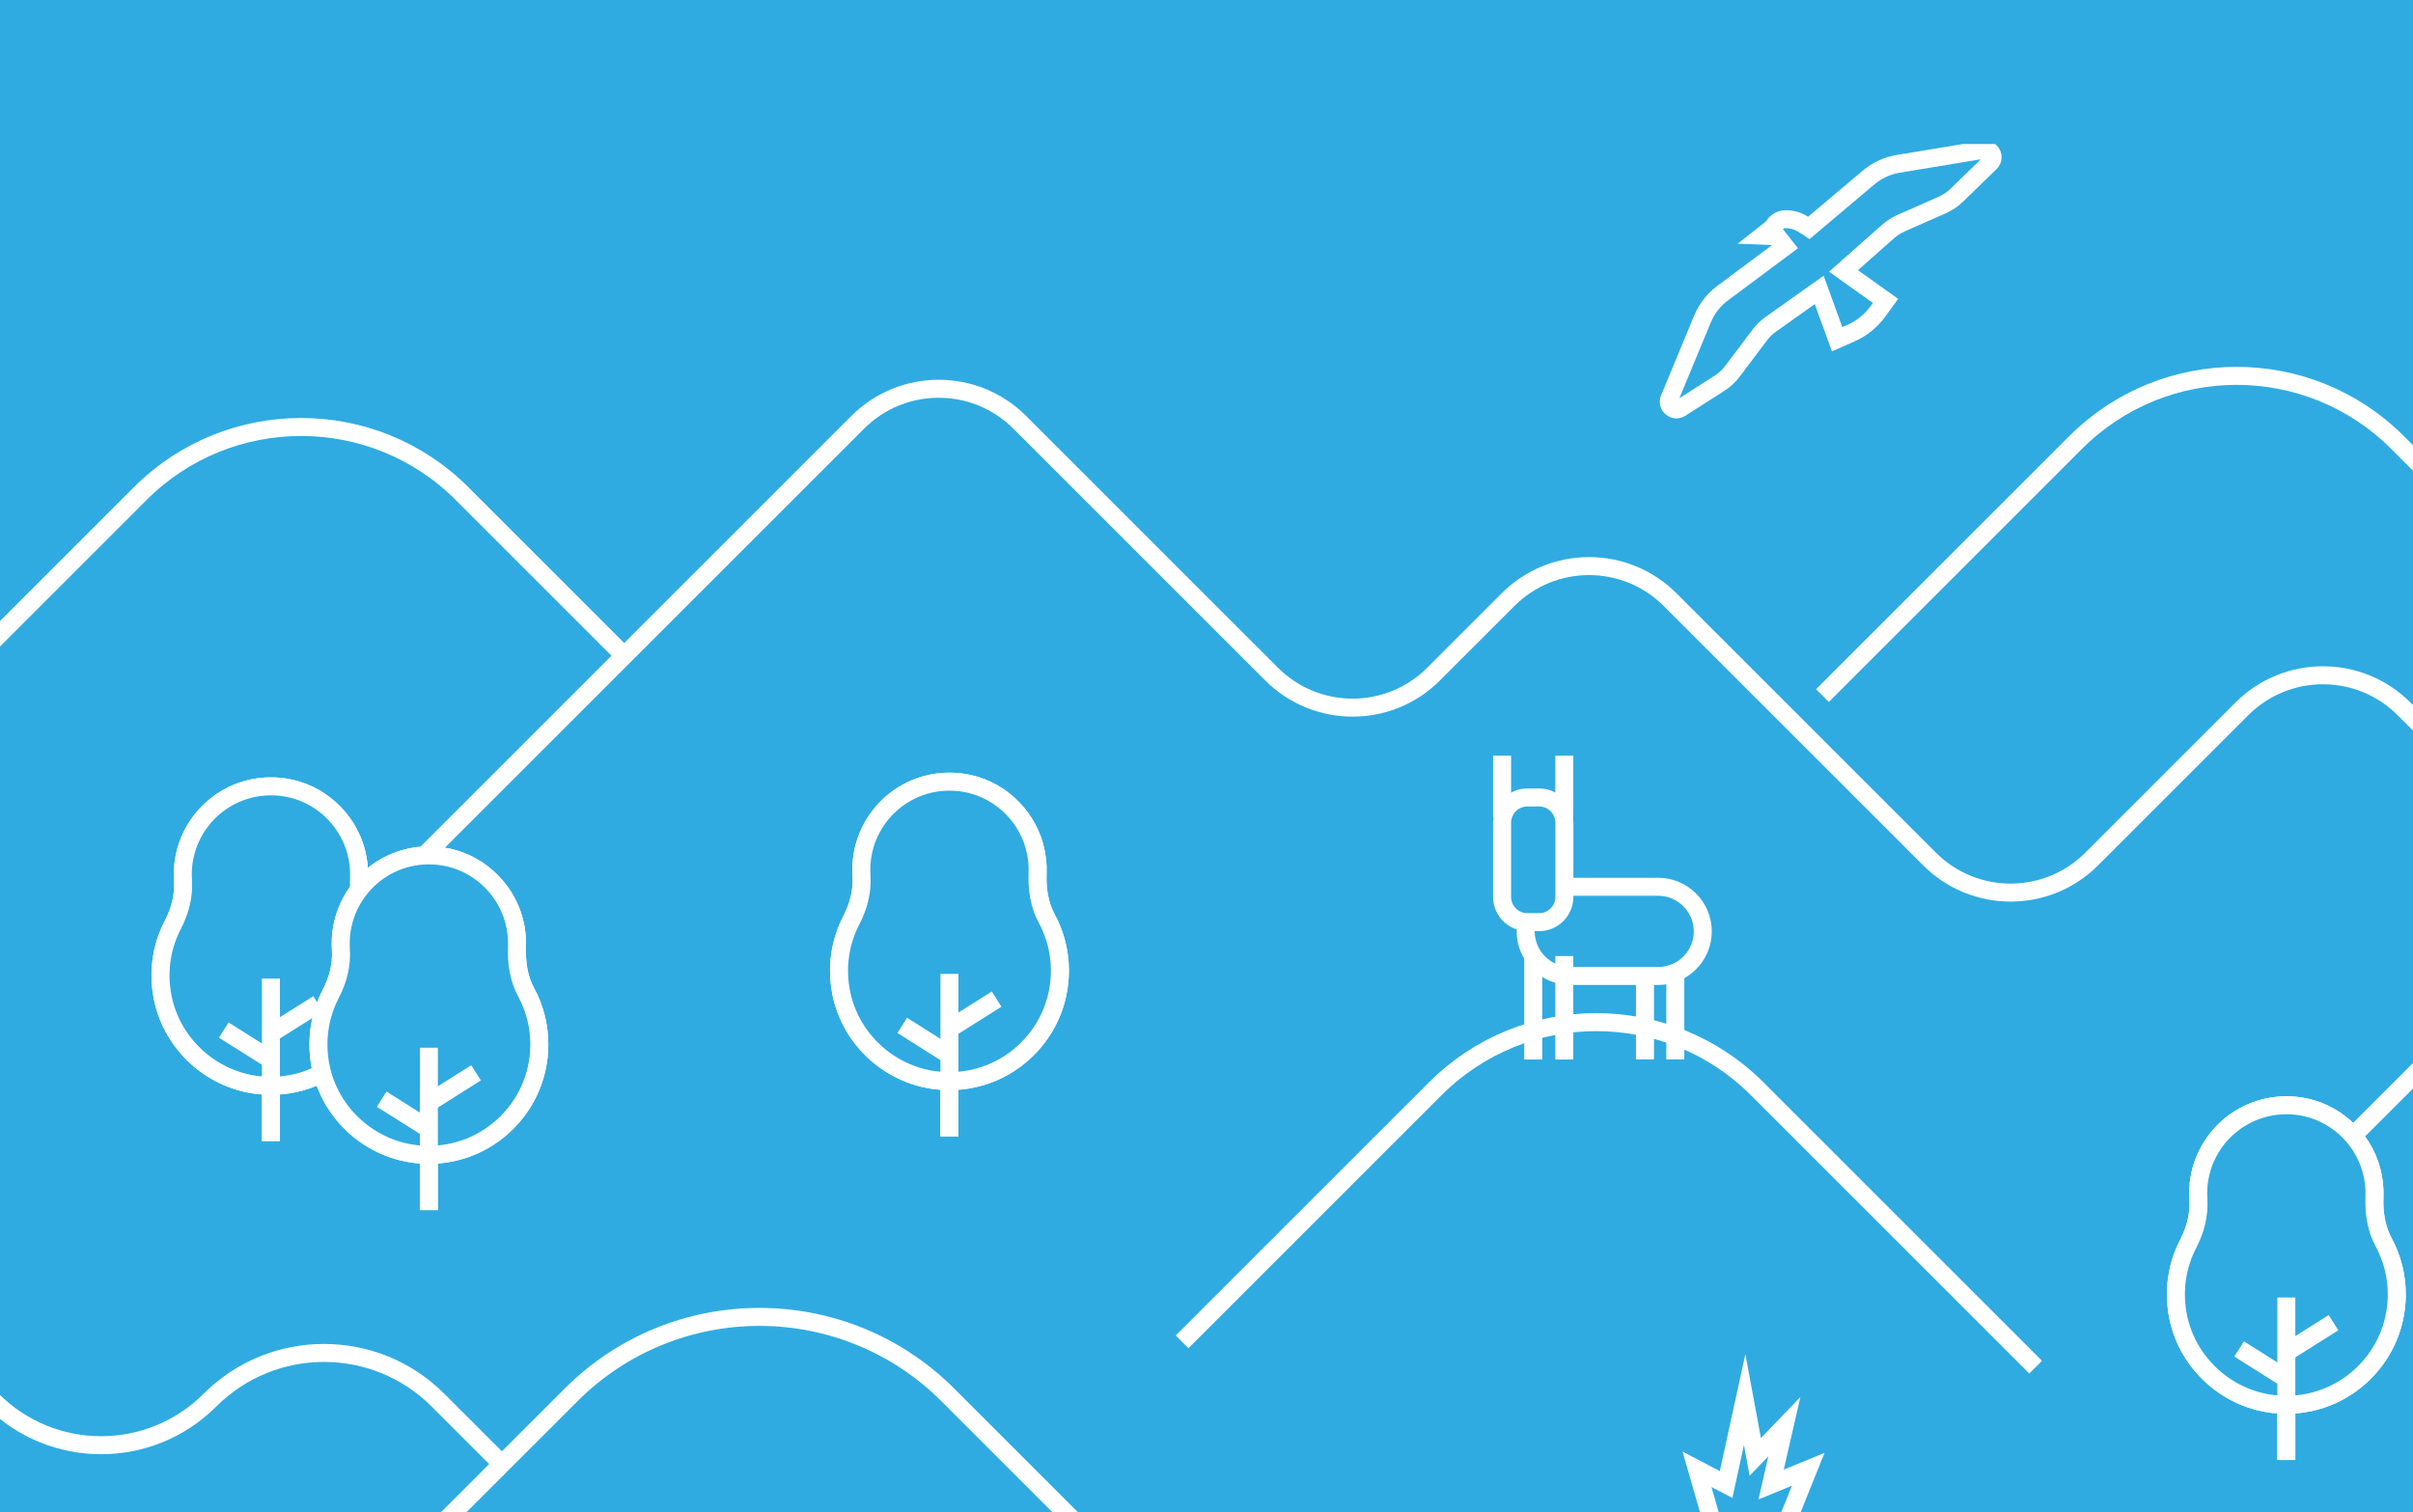 <svg width="268" height="168" viewBox="0 0 268 168" fill="none" xmlns="http://www.w3.org/2000/svg">
<rect x="0" y="0" width="268" height="168" fill="#333333" stroke="none"/>
<g clip-path="url(#clip0)">
<rect width="268" height="168" fill="#2FABE1"/>
<g clip-path="url(#clip1)">
<path d="M-12.55 82.96L15.57 54.84C25.44 44.97 41.45 44.97 51.32 54.84L82.25 85.77" fill="#2FABE1"/>
<path d="M-12.55 82.96L15.57 54.84C25.44 44.97 41.45 44.97 51.32 54.84L82.25 85.77" stroke="white" stroke-width="2" stroke-miterlimit="10"/>
<path d="M202.41 77.28L230.53 49.16C240.4 39.29 256.41 39.29 266.28 49.16L297.2 80.1" fill="#2FABE1"/>
<path d="M202.41 77.28L230.53 49.16C240.4 39.29 256.41 39.29 266.28 49.16L297.2 80.1" stroke="white" stroke-width="2" stroke-miterlimit="10"/>
<path d="M204.75 30.1L209.7 25.72C210.13 25.34 210.61 25.03 211.13 24.8L215.73 22.77C216.33 22.5 216.88 22.13 217.35 21.67L221.05 18.07C221.64 17.49 221.14 16.5 220.32 16.63L210.83 18.2C209.62 18.4 208.49 18.92 207.55 19.71L200.91 25.31C200.91 25.31 200 24.68 199.38 24.5C199.08 24.41 198.64 24.34 198.23 24.36C197.77 24.39 197.34 24.63 197.07 25.01L196.89 25.28L195.75 26.18L197.36 26.24L198.27 27.39L191.31 32.58C190.33 33.31 189.56 34.3 189.09 35.43L185.41 44.31C185.09 45.07 185.95 45.79 186.64 45.35L190.99 42.57C191.54 42.22 192.03 41.77 192.42 41.24L195.44 37.23C195.78 36.77 196.2 36.37 196.66 36.04L202.05 32.21L204.04 37.69L205.6 37C206.78 36.48 207.8 35.65 208.56 34.61L209.42 33.43L204.75 30.1Z" fill="#2FABE1"/>
<path d="M204.75 30.1L209.7 25.72C210.13 25.34 210.61 25.03 211.13 24.8L215.73 22.77C216.33 22.5 216.88 22.13 217.35 21.67L221.05 18.07C221.64 17.49 221.14 16.5 220.32 16.63L210.83 18.2C209.62 18.4 208.49 18.92 207.55 19.71L200.91 25.31C200.91 25.31 200 24.68 199.38 24.5C199.08 24.41 198.64 24.34 198.23 24.36C197.77 24.39 197.34 24.63 197.07 25.01L196.89 25.28L195.75 26.18L197.36 26.24L198.27 27.39L191.31 32.58C190.33 33.31 189.56 34.3 189.09 35.43L185.41 44.31C185.09 45.07 185.95 45.79 186.64 45.35L190.99 42.57C191.54 42.22 192.03 41.77 192.42 41.24L195.44 37.23C195.78 36.77 196.2 36.37 196.66 36.04L202.05 32.21L204.04 37.69L205.6 37C206.78 36.48 207.8 35.65 208.56 34.61L209.42 33.43L204.75 30.1Z" stroke="white" stroke-width="2" stroke-miterlimit="10"/>
<path d="M-126.56 180.74L-63.78 117.96C-56.78 110.96 -45.44 110.96 -38.44 117.96L-0.84 155.56C5.83 162.23 16.64 162.23 23.31 155.56C30.31 148.56 41.65 148.56 48.65 155.56L85.22 192.13" fill="#2FABE1"/>
<path d="M-126.56 180.74L-63.78 117.96C-56.78 110.96 -45.44 110.96 -38.44 117.96L-0.84 155.56C5.83 162.23 16.64 162.23 23.31 155.56C30.31 148.56 41.65 148.56 48.65 155.56L85.22 192.13" stroke="white" stroke-width="2" stroke-miterlimit="10"/>
<path d="M30.53 187.87L63.43 154.97C74.98 143.42 93.71 143.42 105.27 154.97L141.46 191.16" fill="#2FABE1"/>
<path d="M30.53 187.87L63.43 154.97C74.98 143.42 93.71 143.42 105.27 154.97L141.46 191.16" stroke="white" stroke-width="2" stroke-miterlimit="10"/>
<path d="M30.93 111.25L95.26 46.92C100.23 41.95 108.29 41.95 113.26 46.92L141.23 74.89C146.2 79.86 154.26 79.86 159.22 74.89L167.49 66.62C172.46 61.65 180.52 61.65 185.49 66.62L214.31 95.44C219.28 100.41 227.34 100.41 232.31 95.44L249 78.75C253.97 73.78 262.03 73.78 267 78.75L289.41 101.16" fill="#2FABE1"/>
<path d="M30.93 111.25L95.26 46.92C100.23 41.95 108.29 41.95 113.26 46.92L141.23 74.89C146.2 79.86 154.26 79.86 159.22 74.89L167.49 66.62C172.46 61.65 180.52 61.65 185.49 66.62L214.31 95.44C219.28 100.41 227.34 100.41 232.31 95.44L249 78.75C253.97 73.78 262.03 73.78 267 78.75L289.41 101.16" stroke="white" stroke-width="2" stroke-miterlimit="10"/>
<path d="M251.24 136.28L279.36 108.16C289.23 98.29 305.24 98.29 315.11 108.16L346.04 139.09" fill="#2FABE1"/>
<path d="M251.24 136.28L279.36 108.16C289.23 98.29 305.24 98.29 315.11 108.16L346.04 139.09" stroke="white" stroke-width="2" stroke-miterlimit="10"/>
<path d="M131.29 149.08L159.41 120.96C169.28 111.09 185.29 111.09 195.16 120.96L226.09 151.89" fill="#2FABE1"/>
<path d="M131.29 149.08L159.41 120.96C169.28 111.09 185.29 111.09 195.16 120.96L226.09 151.89" stroke="white" stroke-width="2" stroke-miterlimit="10"/>
<path d="M115.24 97.01C115.28 96.04 115.17 95.04 114.89 94.01C113.88 90.35 110.75 87.53 106.99 86.96C100.9 86.03 95.66 90.72 95.66 96.64C95.66 96.86 95.67 97.08 95.68 97.3C95.8 99.01 95.35 100.7 94.56 102.22C93.41 104.43 92.91 107.04 93.34 109.79C94.17 115.17 98.61 119.41 104.02 120.03C111.43 120.87 117.72 115.09 117.72 107.85C117.72 105.74 117.19 103.77 116.25 102.04C115.42 100.5 115.17 98.75 115.24 97.01Z" fill="#2FABE1"/>
<path d="M115.24 97.01C115.28 96.04 115.17 95.04 114.89 94.01C113.88 90.35 110.75 87.53 106.99 86.96C100.9 86.03 95.66 90.72 95.66 96.64C95.66 96.86 95.67 97.08 95.68 97.3C95.8 99.01 95.35 100.7 94.56 102.22C93.41 104.43 92.91 107.04 93.34 109.79C94.17 115.17 98.61 119.41 104.02 120.03C111.43 120.87 117.72 115.09 117.72 107.85C117.72 105.74 117.19 103.77 116.25 102.04C115.42 100.5 115.17 98.75 115.24 97.01Z" stroke="white" stroke-width="2" stroke-miterlimit="10"/>
<path d="M105.45 108.2V114.3V126.25" stroke="white" stroke-width="2" stroke-miterlimit="10"/>
<path d="M110.69 111L105.45 114.3" stroke="white" stroke-width="2" stroke-miterlimit="10"/>
<path d="M100.21 113.92L105.45 117.23" stroke="white" stroke-width="2" stroke-miterlimit="10"/>
<path d="M115.24 97.01C115.28 96.04 115.17 95.04 114.89 94.01C113.88 90.35 110.75 87.53 106.99 86.96C100.9 86.03 95.66 90.72 95.66 96.64C95.66 96.86 95.67 97.08 95.68 97.3C95.8 99.01 95.35 100.7 94.56 102.22C93.41 104.43 92.91 107.04 93.34 109.79C94.17 115.17 98.61 119.41 104.02 120.03C111.43 120.87 117.72 115.09 117.72 107.85C117.72 105.74 117.19 103.77 116.25 102.04C115.42 100.5 115.17 98.75 115.24 97.01Z" fill="#2FABE1"/>
<path d="M115.24 97.01C115.28 96.04 115.17 95.04 114.89 94.01C113.88 90.35 110.75 87.53 106.99 86.96C100.9 86.03 95.66 90.72 95.66 96.64C95.66 96.86 95.67 97.08 95.68 97.3C95.8 99.01 95.35 100.7 94.56 102.22C93.41 104.43 92.91 107.04 93.34 109.79C94.17 115.17 98.61 119.41 104.02 120.03C111.43 120.87 117.72 115.09 117.72 107.85C117.72 105.74 117.19 103.77 116.25 102.04C115.42 100.5 115.17 98.75 115.24 97.01Z" stroke="white" stroke-width="2" stroke-miterlimit="10"/>
<path d="M105.45 108.2V114.3V126.25" stroke="white" stroke-width="2" stroke-miterlimit="10"/>
<path d="M110.69 111L105.45 114.3" stroke="white" stroke-width="2" stroke-miterlimit="10"/>
<path d="M100.21 113.92L105.45 117.23" stroke="white" stroke-width="2" stroke-miterlimit="10"/>
<path d="M39.88 97.53C39.92 96.56 39.81 95.56 39.53 94.53C38.52 90.87 35.39 88.05 31.63 87.48C25.54 86.55 20.3 91.24 20.3 97.16C20.3 97.38 20.31 97.6 20.32 97.82C20.44 99.53 19.99 101.22 19.2 102.74C18.05 104.95 17.55 107.56 17.98 110.31C18.81 115.69 23.25 119.93 28.66 120.55C36.07 121.39 42.36 115.61 42.36 108.37C42.36 106.26 41.83 104.29 40.89 102.56C40.06 101.02 39.81 99.27 39.88 97.53Z" fill="#2FABE1"/>
<path d="M39.88 97.53C39.92 96.56 39.81 95.56 39.53 94.53C38.52 90.87 35.39 88.05 31.63 87.48C25.54 86.55 20.3 91.24 20.3 97.16C20.3 97.38 20.31 97.6 20.32 97.82C20.44 99.53 19.99 101.22 19.2 102.74C18.05 104.95 17.55 107.56 17.98 110.31C18.81 115.69 23.25 119.93 28.66 120.55C36.07 121.39 42.36 115.61 42.36 108.37C42.36 106.26 41.83 104.29 40.89 102.56C40.06 101.02 39.81 99.27 39.88 97.53Z" stroke="white" stroke-width="2" stroke-miterlimit="10"/>
<path d="M30.09 108.72V114.82V126.77" stroke="white" stroke-width="2" stroke-miterlimit="10"/>
<path d="M35.33 111.52L30.09 114.82" stroke="white" stroke-width="2" stroke-miterlimit="10"/>
<path d="M24.85 114.44L30.09 117.74" stroke="white" stroke-width="2" stroke-miterlimit="10"/>
<path d="M39.88 97.53C39.92 96.56 39.81 95.56 39.53 94.53C38.52 90.87 35.39 88.05 31.63 87.48C25.54 86.55 20.3 91.24 20.3 97.16C20.3 97.38 20.31 97.6 20.32 97.82C20.44 99.53 19.99 101.22 19.2 102.74C18.05 104.95 17.55 107.56 17.98 110.31C18.81 115.69 23.25 119.93 28.66 120.55C36.07 121.39 42.36 115.61 42.36 108.37C42.36 106.26 41.83 104.29 40.89 102.56C40.06 101.02 39.81 99.27 39.88 97.53Z" fill="#2FABE1"/>
<path d="M39.88 97.53C39.92 96.56 39.81 95.56 39.53 94.53C38.52 90.87 35.39 88.05 31.63 87.48C25.54 86.55 20.3 91.24 20.3 97.16C20.3 97.38 20.31 97.6 20.32 97.82C20.44 99.53 19.99 101.22 19.2 102.74C18.05 104.95 17.55 107.56 17.98 110.31C18.81 115.69 23.25 119.93 28.66 120.55C36.07 121.39 42.36 115.61 42.36 108.37C42.36 106.26 41.83 104.29 40.89 102.56C40.06 101.02 39.81 99.27 39.88 97.53Z" stroke="white" stroke-width="2" stroke-miterlimit="10"/>
<path d="M30.09 108.72V114.82V126.77" stroke="white" stroke-width="2" stroke-miterlimit="10"/>
<path d="M35.33 111.52L30.09 114.82" stroke="white" stroke-width="2" stroke-miterlimit="10"/>
<path d="M24.85 114.44L30.09 117.74" stroke="white" stroke-width="2" stroke-miterlimit="10"/>
<path d="M57.42 105.2C57.46 104.23 57.35 103.23 57.07 102.2C56.06 98.54 52.93 95.72 49.17 95.15C43.08 94.22 37.84 98.91 37.84 104.83C37.84 105.05 37.85 105.27 37.86 105.49C37.98 107.2 37.53 108.89 36.74 110.41C35.59 112.62 35.09 115.23 35.52 117.98C36.35 123.36 40.79 127.6 46.2 128.22C53.61 129.06 59.9 123.28 59.9 116.04C59.9 113.93 59.37 111.96 58.43 110.23C57.6 108.7 57.35 106.94 57.42 105.2Z" fill="#2FABE1"/>
<path d="M57.42 105.2C57.46 104.23 57.35 103.23 57.07 102.2C56.06 98.54 52.93 95.72 49.17 95.15C43.08 94.22 37.84 98.91 37.84 104.83C37.84 105.05 37.85 105.27 37.86 105.49C37.98 107.2 37.53 108.89 36.74 110.41C35.59 112.62 35.09 115.23 35.52 117.98C36.35 123.36 40.79 127.6 46.2 128.22C53.61 129.06 59.9 123.28 59.9 116.04C59.9 113.93 59.37 111.96 58.43 110.23C57.6 108.7 57.35 106.94 57.42 105.2Z" stroke="white" stroke-width="2" stroke-miterlimit="10"/>
<path d="M47.63 116.4V122.5V134.44" stroke="white" stroke-width="2" stroke-miterlimit="10"/>
<path d="M52.87 119.19L47.63 122.5" stroke="white" stroke-width="2" stroke-miterlimit="10"/>
<path d="M42.39 122.12L47.63 125.42" stroke="white" stroke-width="2" stroke-miterlimit="10"/>
<path d="M57.42 105.2C57.46 104.23 57.35 103.23 57.07 102.2C56.06 98.54 52.93 95.72 49.17 95.15C43.08 94.22 37.84 98.91 37.84 104.83C37.84 105.05 37.85 105.27 37.86 105.49C37.98 107.2 37.53 108.89 36.74 110.41C35.59 112.62 35.09 115.23 35.52 117.98C36.35 123.36 40.79 127.6 46.2 128.22C53.61 129.06 59.9 123.28 59.9 116.04C59.9 113.93 59.37 111.96 58.43 110.23C57.6 108.7 57.35 106.94 57.42 105.2Z" fill="#2FABE1"/>
<path d="M57.42 105.2C57.46 104.23 57.35 103.23 57.07 102.2C56.06 98.54 52.93 95.72 49.17 95.15C43.08 94.22 37.84 98.91 37.84 104.83C37.84 105.05 37.85 105.27 37.86 105.49C37.98 107.2 37.53 108.89 36.74 110.41C35.59 112.62 35.09 115.23 35.52 117.98C36.35 123.36 40.79 127.6 46.2 128.22C53.61 129.06 59.9 123.28 59.9 116.04C59.9 113.93 59.37 111.96 58.43 110.23C57.6 108.7 57.35 106.94 57.42 105.2Z" stroke="white" stroke-width="2" stroke-miterlimit="10"/>
<path d="M47.63 116.4V122.5V134.44" stroke="white" stroke-width="2" stroke-miterlimit="10"/>
<path d="M52.87 119.19L47.63 122.5" stroke="white" stroke-width="2" stroke-miterlimit="10"/>
<path d="M42.39 122.12L47.63 125.42" stroke="white" stroke-width="2" stroke-miterlimit="10"/>
<path d="M263.72 132.96C263.76 131.99 263.65 130.99 263.37 129.96C262.36 126.3 259.23 123.48 255.47 122.91C249.38 121.99 244.14 126.67 244.14 132.59C244.14 132.81 244.15 133.03 244.16 133.25C244.28 134.96 243.83 136.65 243.04 138.17C241.89 140.38 241.39 142.99 241.82 145.75C242.65 151.13 247.09 155.37 252.5 155.99C259.92 156.83 266.2 151.05 266.2 143.81C266.2 141.7 265.67 139.73 264.73 138C263.9 136.45 263.65 134.7 263.72 132.96Z" fill="#2FABE1"/>
<path d="M263.72 132.96C263.76 131.99 263.65 130.99 263.37 129.96C262.36 126.3 259.23 123.48 255.47 122.91C249.38 121.99 244.14 126.67 244.14 132.59C244.14 132.81 244.15 133.03 244.16 133.25C244.28 134.96 243.83 136.65 243.04 138.17C241.89 140.38 241.39 142.99 241.82 145.75C242.65 151.13 247.09 155.37 252.5 155.99C259.92 156.83 266.2 151.05 266.2 143.81C266.2 141.7 265.67 139.73 264.73 138C263.9 136.45 263.65 134.7 263.72 132.96Z" stroke="white" stroke-width="2" stroke-miterlimit="10"/>
<path d="M253.93 144.15V150.25V162.2" stroke="white" stroke-width="2" stroke-miterlimit="10"/>
<path d="M259.17 146.95L253.93 150.25" stroke="white" stroke-width="2" stroke-miterlimit="10"/>
<path d="M248.69 149.87L253.93 153.18" stroke="white" stroke-width="2" stroke-miterlimit="10"/>
<path d="M263.72 132.96C263.76 131.99 263.65 130.99 263.37 129.96C262.36 126.3 259.23 123.48 255.47 122.91C249.38 121.99 244.14 126.67 244.14 132.59C244.14 132.81 244.15 133.03 244.16 133.25C244.28 134.96 243.83 136.65 243.04 138.17C241.89 140.38 241.39 142.99 241.82 145.75C242.65 151.13 247.09 155.37 252.5 155.99C259.92 156.83 266.2 151.05 266.2 143.81C266.2 141.7 265.67 139.73 264.73 138C263.9 136.45 263.65 134.7 263.72 132.96Z" fill="#2FABE1"/>
<path d="M263.72 132.96C263.76 131.99 263.65 130.99 263.37 129.96C262.36 126.3 259.23 123.48 255.47 122.91C249.38 121.99 244.14 126.67 244.14 132.59C244.14 132.81 244.15 133.03 244.16 133.25C244.28 134.96 243.83 136.65 243.04 138.17C241.89 140.38 241.39 142.99 241.82 145.75C242.65 151.13 247.09 155.37 252.5 155.99C259.92 156.83 266.2 151.05 266.2 143.81C266.2 141.7 265.67 139.73 264.73 138C263.9 136.45 263.65 134.7 263.72 132.96Z" stroke="white" stroke-width="2" stroke-miterlimit="10"/>
<path d="M253.93 144.15V150.25V162.2" stroke="white" stroke-width="2" stroke-miterlimit="10"/>
<path d="M259.17 146.95L253.93 150.25" stroke="white" stroke-width="2" stroke-miterlimit="10"/>
<path d="M248.69 149.87L253.93 153.18" stroke="white" stroke-width="2" stroke-miterlimit="10"/>
<path d="M186.07 106.22V117.7" stroke="white" stroke-width="2" stroke-miterlimit="10"/>
<path d="M184.17 108.43H174.41C171.68 108.43 169.45 106.2 169.45 103.48C169.45 100.76 171.68 98.52 174.41 98.52H184.17C186.89 98.52 189.12 100.75 189.12 103.48C189.12 106.21 186.9 108.43 184.17 108.43Z" fill="#2FABE1"/>
<path d="M184.17 108.43H174.41C171.68 108.43 169.45 106.2 169.45 103.48C169.45 100.76 171.68 98.52 174.41 98.52H184.17C186.89 98.52 189.12 100.75 189.12 103.48C189.12 106.21 186.9 108.43 184.17 108.43Z" stroke="white" stroke-width="2" stroke-miterlimit="10"/>
<path d="M170.95 102.45H169.63C168.09 102.45 166.83 101.19 166.83 99.65V91.4C166.83 89.86 168.09 88.6 169.63 88.6H170.95C172.49 88.6 173.75 89.86 173.75 91.4V99.66C173.74 101.2 172.48 102.45 170.95 102.45Z" fill="#2FABE1"/>
<path d="M170.95 102.45H169.63C168.09 102.45 166.83 101.19 166.83 99.65V91.4C166.83 89.86 168.09 88.6 169.63 88.6H170.95C172.49 88.6 173.75 89.86 173.75 91.4V99.66C173.74 101.2 172.48 102.45 170.95 102.45Z" stroke="white" stroke-width="2" stroke-miterlimit="10"/>
<path d="M170.29 106.22V117.71M173.74 83.96V90.78V83.96ZM166.83 83.96V90.78V83.96ZM182.7 109.03V117.7V109.03ZM173.74 106.22V117.71V106.22Z" stroke="white" stroke-width="2" stroke-miterlimit="10"/>
<path d="M189.95 168.36L188.48 163.24L191.71 164.93L193.77 155.5L194.95 161.86L198.18 158.5L196.71 164.93L200.83 163.24L198.77 168.36" fill="#2FABE1"/>
<path d="M189.95 168.36L188.48 163.24L191.71 164.93L193.77 155.5L194.95 161.86L198.18 158.5L196.71 164.93L200.83 163.24L198.77 168.36" stroke="white" stroke-width="2" stroke-miterlimit="10"/>
</g>
</g>
<defs>
<clipPath id="clip0">
<rect width="268" height="168" fill="white"/>
</clipPath>
<clipPath id="clip1">
<rect width="585.17" height="176.58" fill="white" transform="translate(-127 16)"/>
</clipPath>
</defs>
</svg>
